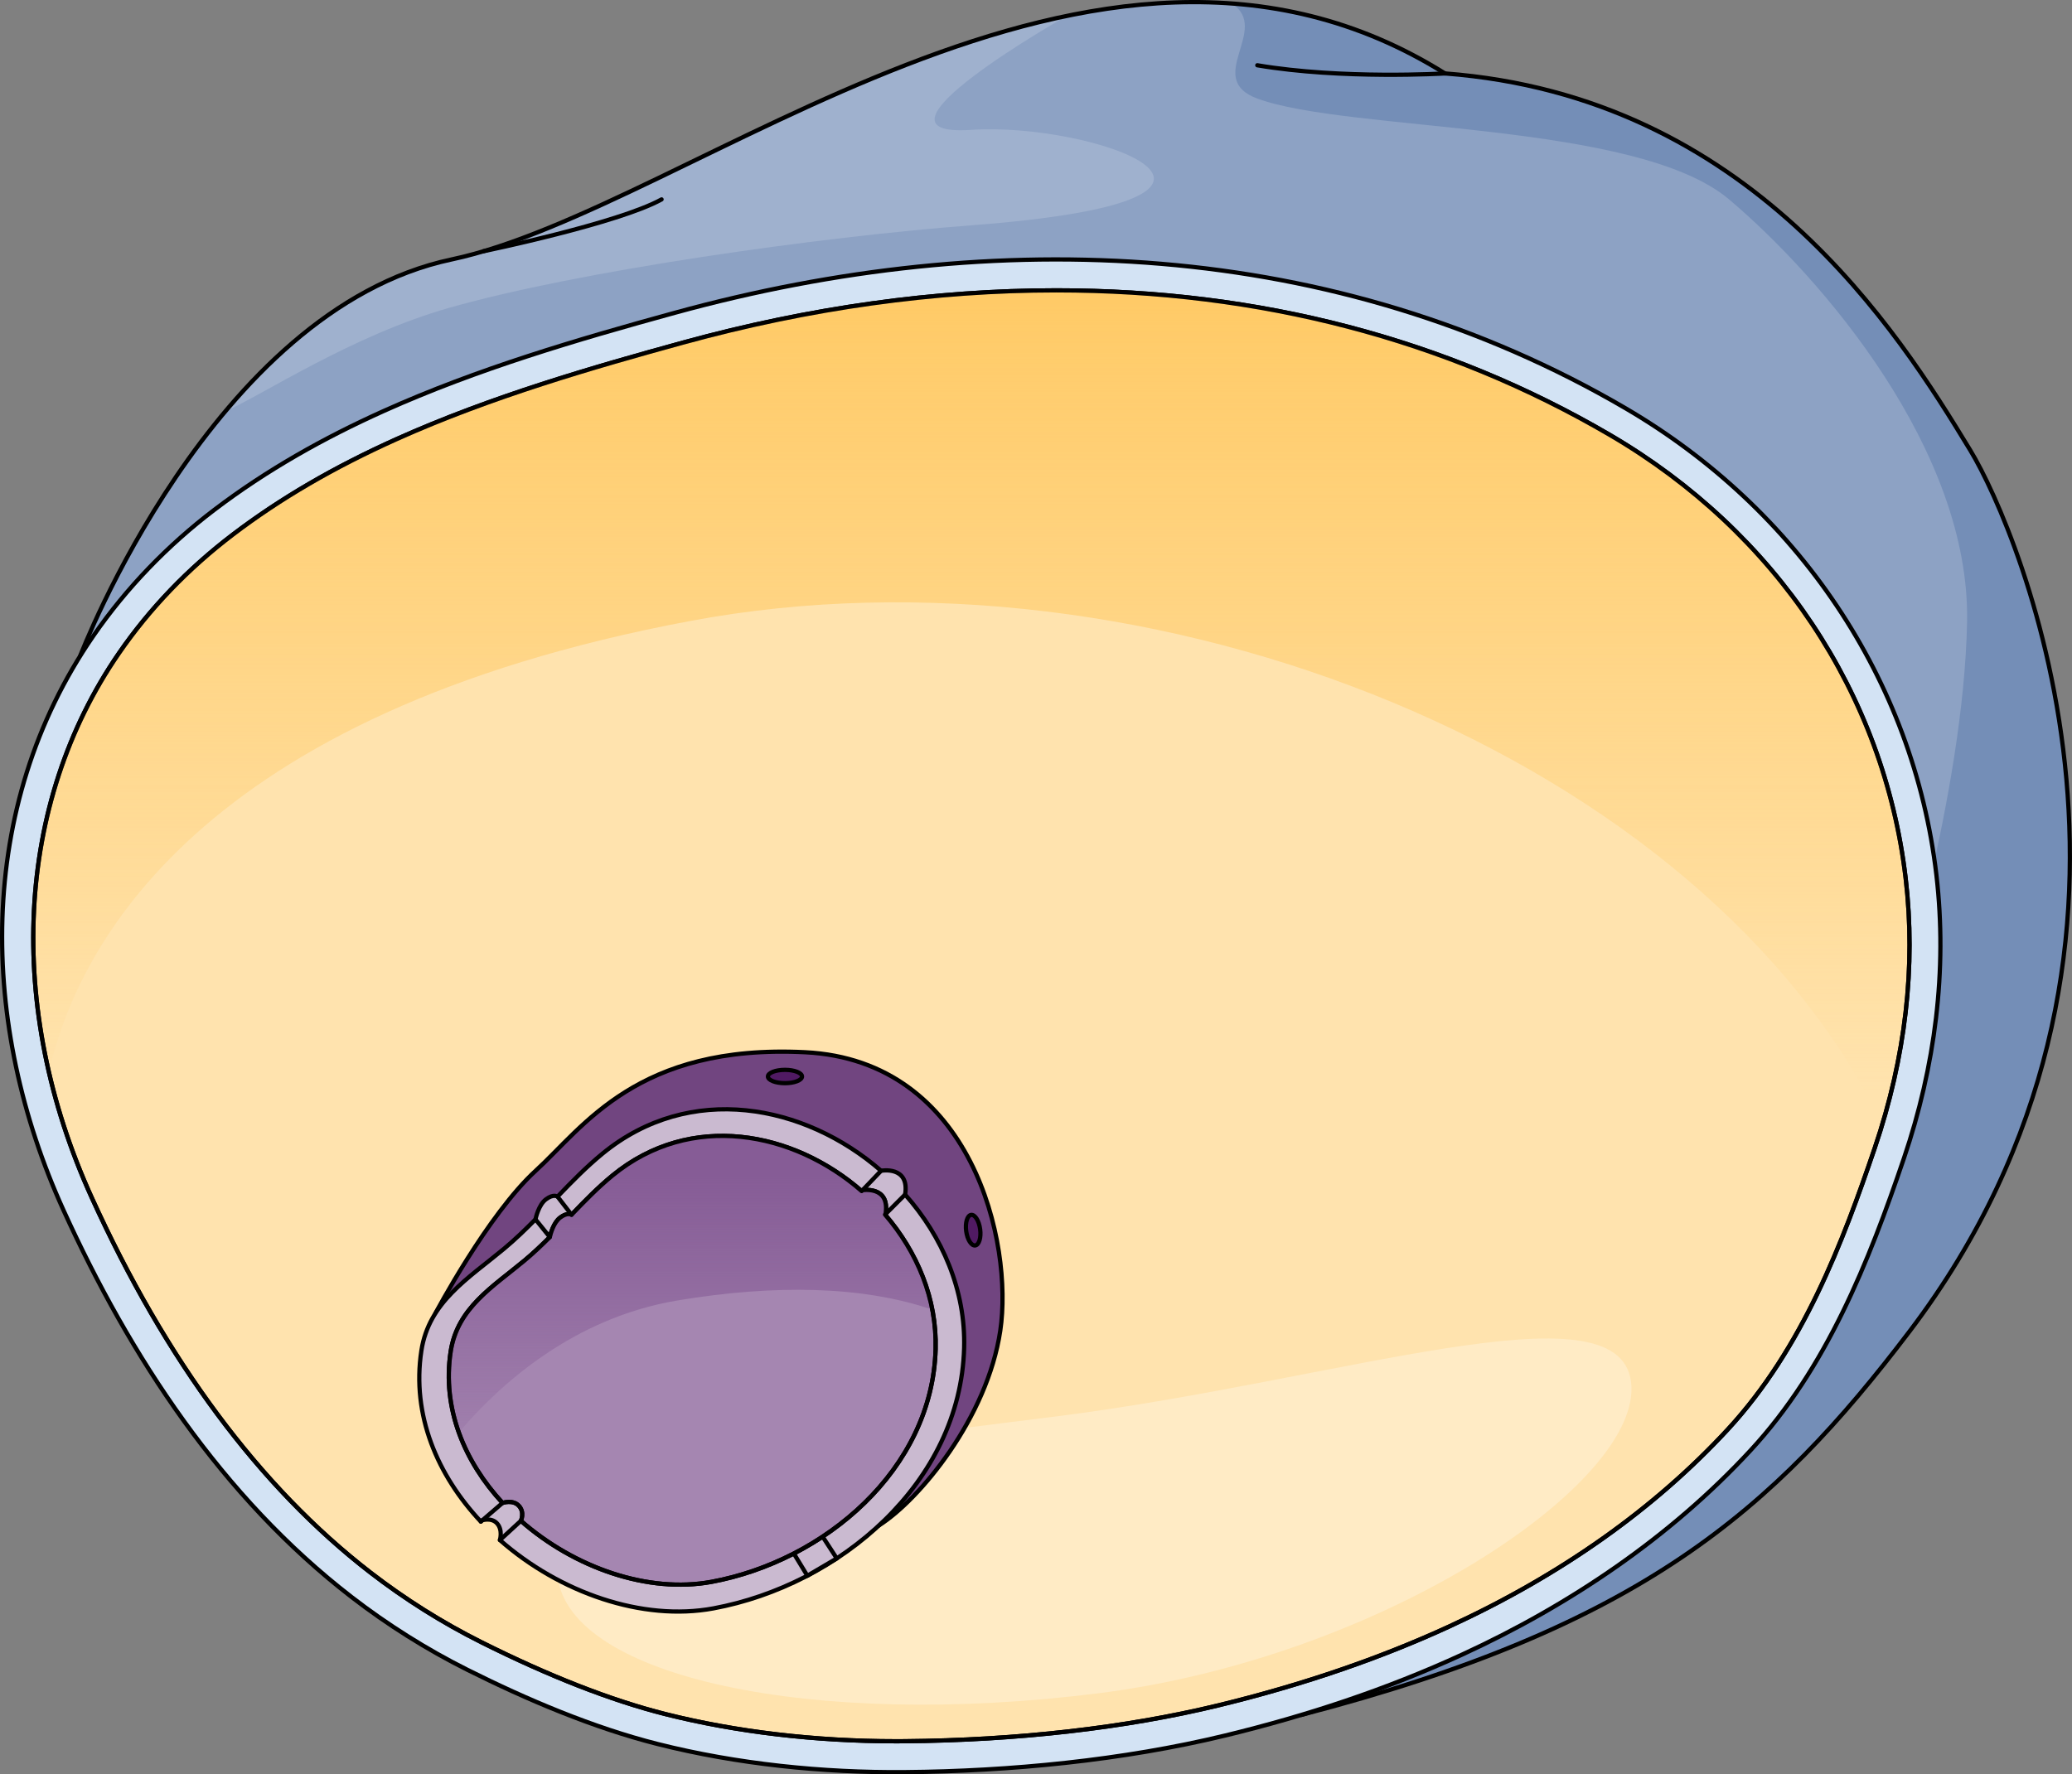 <?xml version="1.0" encoding="utf-8"?>
<!-- Generator: Adobe Illustrator 22.0.0, SVG Export Plug-In . SVG Version: 6.00 Build 0)  -->
<svg version="1.1" id="Layer_1" xmlns="http://www.w3.org/2000/svg" xmlns:xlink="http://www.w3.org/1999/xlink" x="0px" y="0px"
	 width="461.979px" height="395.705px" viewBox="0 0 461.979 395.705" enable-background="new 0 0 461.979 395.705"
	 xml:space="preserve">
<rect x="0" y="0" width="461.979" height="395.705" fill="#808080" stroke="none"/>
<g>
	<g>
		<path fill="#8DA2C4" d="M17.868,146.318c0,0,29.41-77.142,82.839-88.46s143.052-90.6,221.472-41.479
			c68.079,5.171,100.93,57.366,117.143,84.081c10.991,18.111,50.62,111.887-13.571,196.471
			c-30.496,40.185-60.105,65.921-135.621,85.534C85.919,274.81,17.868,146.318,17.868,146.318z"/>
		<path fill="#9FB1CE" d="M216.586,50.248c76.239-5.779,26.892-23.131-0.032-21.284c-26.875,1.844,21.116-25.302,21.291-25.401
			c-52.329,10.836-102.389,46.935-137.138,54.296c-20.444,4.331-37.366,18.3-50.475,33.896c8.661-3.887,28.285-16.926,49.809-23.076
			C129.135,60.366,182.816,52.808,216.586,50.248z"/>
		<path fill="#748EB7" d="M322.18,16.379c-15.526-9.725-31.491-14.402-47.527-15.585c8.797,5.677-6.394,16.73,5.678,21.185
			c20.304,7.492,84.516,5.018,105.186,22.49s53.805,55.992,53.068,94.26c-0.737,38.268-16.232,87.817-16.232,87.817l-200.508,48.286
			l-28.835,48.566c28.257,19.785,60.499,39.762,97.121,59.068c75.516-19.613,105.125-45.349,135.621-85.534
			c64.191-84.585,24.563-178.361,13.571-196.471C423.11,73.745,390.259,21.55,322.18,16.379z"/>
		
			<path fill="none" stroke="#000000" stroke-width="0.945" stroke-linecap="round" stroke-linejoin="round" stroke-miterlimit="10" d="
			M17.868,146.318c0,0,29.41-77.142,82.839-88.46s143.052-90.6,221.472-41.479c68.079,5.171,100.93,57.366,117.143,84.081
			c10.991,18.111,50.62,111.887-13.571,196.471c-30.496,40.185-60.105,65.921-135.621,85.534
			C85.919,274.81,17.868,146.318,17.868,146.318z"/>
		<g>
			
				<path id="changecolor_16_" fill="#D3E3F4" stroke="#000000" stroke-width="0.945" stroke-linecap="round" stroke-linejoin="round" stroke-miterlimit="10" d="
				M85.614,91.634c-13.356,6.002-26.122,13.162-37.857,22.088c-10.361,7.882-19.575,17.387-26.925,28.059
				C-5.623,180.195-4.602,228.62,14.157,269.9c14.827,32.626,35.33,63.952,64.218,86.258c8.017,6.191,16.739,11.684,25.831,16.239
				c13.234,6.63,28.059,12.93,42.482,16.569c17.663,4.457,36.759,6.409,54.998,6.258c23.486-0.194,48.668-2.634,71.508-8.173
				c18.134-4.398,35.952-10.281,52.869-18.073c24.018-11.063,46.372-26.173,64.238-45.51c16.974-18.37,26.344-41.991,34.218-65.196
				c6.901-20.334,9.72-41.832,7.222-63.173c-5.112-43.606-31.028-81.679-69.348-104.071
				c-64.815-37.874-140.497-40.876-211.878-21.285C128.57,75.765,106.38,82.301,85.614,91.634z"/>
			
				<path fill="#FFE3AE" stroke="#000000" stroke-width="0.945" stroke-linecap="round" stroke-linejoin="round" stroke-miterlimit="10" d="
				M199.719,388.338c-17.888,0-35.644-2.095-51.345-6.057c-12.093-3.052-25.915-8.451-41.081-16.048
				c-8.673-4.345-16.985-9.57-24.705-15.532c-24.677-19.055-45.589-47.2-62.155-83.654c-19.291-42.453-17.02-87.82,6.077-121.357
				c6.857-9.957,15.41-18.867,25.421-26.482c10.55-8.024,22.492-14.987,36.509-21.286c21.062-9.465,44.026-16.076,63.898-21.531
				c28.138-7.723,56.115-11.639,83.154-11.639c45.3,0,86.825,10.843,123.422,32.228c37.103,21.681,61.151,57.736,65.979,98.921
				c2.299,19.643-0.024,39.882-6.903,60.154c-7.079,20.863-16.032,44.637-32.754,62.733c-16.373,17.722-37.253,32.501-62.058,43.927
				c-15.571,7.173-32.935,13.106-51.61,17.636c-20.671,5.013-44.856,7.773-69.94,7.979
				C200.992,388.335,200.356,388.338,199.719,388.338z"/>
			<linearGradient id="SVGID_1_" gradientUnits="userSpaceOnUse" x1="216.586" y1="42.063" x2="216.586" y2="243.4">
				<stop  offset="0" style="stop-color:#FFC75D"/>
				<stop  offset="1" style="stop-color:#FFC75D;stop-opacity:0"/>
			</linearGradient>
			<path fill="url(#SVGID_1_)" d="M419.67,250.76c5.556-18.498,7.321-36.927,5.222-54.859c-4.828-41.185-28.877-77.24-65.979-98.921
				c-36.597-21.385-78.122-32.228-123.422-32.228c-27.039,0-55.016,3.916-83.154,11.639c-19.872,5.454-42.836,12.065-63.898,21.531
				c-14.017,6.299-25.959,13.262-36.509,21.286c-10.011,7.615-18.564,16.526-25.421,26.482
				c-18.074,26.244-23.393,59.733-15.608,93.401c6.323-27.882,33.064-80.002,143.064-100.613
				C256.723,119.224,380.049,168.761,419.67,250.76z"/>
			
				<path fill="none" stroke="#000000" stroke-width="0.945" stroke-linecap="round" stroke-linejoin="round" stroke-miterlimit="10" d="
				M199.719,388.338c-17.888,0-35.644-2.095-51.345-6.057c-12.093-3.052-25.915-8.451-41.081-16.048
				c-8.673-4.345-16.985-9.57-24.705-15.532c-24.677-19.055-45.589-47.2-62.155-83.654c-19.291-42.453-17.02-87.82,6.077-121.357
				c6.857-9.957,15.41-18.867,25.421-26.482c10.55-8.024,22.492-14.987,36.509-21.286c21.062-9.465,44.026-16.076,63.898-21.531
				c28.138-7.723,56.115-11.639,83.154-11.639c45.3,0,86.825,10.843,123.422,32.228c37.103,21.681,61.151,57.736,65.979,98.921
				c2.299,19.643-0.024,39.882-6.903,60.154c-7.079,20.863-16.032,44.637-32.754,62.733c-16.373,17.722-37.253,32.501-62.058,43.927
				c-15.571,7.173-32.935,13.106-51.61,17.636c-20.671,5.013-44.856,7.773-69.94,7.979
				C200.992,388.335,200.356,388.338,199.719,388.338z"/>
			<path fill="#FFEBC5" d="M363.666,308.214c2.793,22.3-55.228,61.463-118.921,69.442s-117.59-3.631-120.384-25.931
				c-2.794-22.3,46.975-27.798,110.668-35.777S360.873,285.914,363.666,308.214z"/>
			
				<path fill="#714580" stroke="#000000" stroke-width="0.945" stroke-linecap="round" stroke-linejoin="round" stroke-miterlimit="10" d="
				M97.091,292.882c0,0,11.701-22.066,22.36-31.798c10.659-9.732,22.592-28.269,60.013-26.415
				c37.421,1.854,46.458,42.635,43.562,62.099c-2.896,19.464-18.008,37.697-27.019,43.41S97.091,292.882,97.091,292.882z"/>
			
				<path fill="#CABAD0" stroke="#000000" stroke-width="0.945" stroke-linecap="round" stroke-linejoin="round" stroke-miterlimit="10" d="
				M201.805,266.407c0.001-0.001,0.002-0.002,0.003-0.003c1.051-6.494-5.358-5.305-5.358-5.305l0.001,0.006
				c-17.063-14.854-42.604-19.815-62.103-3.835c-3.561,2.92-6.813,6.24-10.046,9.606l0.003-0.007c0,0-0.88-0.67-2.584,0.608
				c-1.656,1.242-2.296,4.294-2.331,4.465c-2.25,2.278-4.551,4.503-7.009,6.55c-7.953,6.623-16.76,11.842-18.427,22.736
				c-2.201,14.372,3.572,27.795,13.253,38.118v-0.199c0,0,2.279-0.876,3.616,0.596c1.329,1.464,0.647,3.693,0.639,3.721
				c13.299,11.72,31.773,18.183,47.607,15.239c28.101-5.222,55.059-27.945,55.899-58.083
				C215.326,287.805,210.113,275.777,201.805,266.407z"/>
			<g>
				
					<line fill="none" stroke="#000000" stroke-width="0.945" stroke-linecap="round" stroke-linejoin="round" stroke-miterlimit="10" x1="201.808" y1="266.404" x2="197.451" y2="270.761"/>
				
					<line fill="none" stroke="#000000" stroke-width="0.945" stroke-linecap="round" stroke-linejoin="round" stroke-miterlimit="10" x1="192.122" y1="265.63" x2="196.451" y2="261.105"/>
				
					<polygon fill="#CABAD0" stroke="#000000" stroke-width="0.945" stroke-linecap="round" stroke-linejoin="round" stroke-miterlimit="10" points="
					176.997,346.466 180.008,351.418 186.572,347.56 183.418,342.701 				"/>
				
					<path fill="#A586B1" stroke="#000000" stroke-width="0.945" stroke-linecap="round" stroke-linejoin="round" stroke-miterlimit="10" d="
					M197.335,270.874c0.038-0.04,0.078-0.069,0.115-0.113c1.051-6.494-5.357-5.305-5.357-5.305l0.028,0.175
					c-15.245-13.313-38.103-17.776-55.548-3.479c-3.244,2.66-6.201,5.691-9.144,8.758c-0.195-0.112-1.053-0.48-2.541,0.635
					c-1.499,1.124-2.166,3.737-2.305,4.349c-1.812,1.813-3.668,3.58-5.637,5.219c-7.106,5.917-14.975,10.581-16.464,20.314
					c-1.945,12.703,3.083,24.574,11.565,33.758v0c0,0,2.321-0.813,3.658,0.66c1.329,1.464,0.441,3.308,0.431,3.329
					c11.882,10.466,28.382,16.236,42.526,13.607c25.108-4.665,49.194-24.968,49.945-51.896
					C208.919,289.687,204.473,279.163,197.335,270.874z"/>
				<linearGradient id="SVGID_2_" gradientUnits="userSpaceOnUse" x1="153.965" y1="331.791" x2="153.965" y2="262.366">
					<stop  offset="0" style="stop-color:#865C96;stop-opacity:0"/>
					<stop  offset="1" style="stop-color:#865C96"/>
				</linearGradient>
				<path fill="url(#SVGID_2_)" d="M192.093,265.456l0.028,0.175c-15.245-13.313-38.103-17.776-55.548-3.479
					c-3.244,2.66-6.201,5.691-9.144,8.758c-0.195-0.112-1.053-0.48-2.541,0.635c-1.499,1.124-2.166,3.737-2.305,4.349
					c-1.812,1.813-3.668,3.58-5.637,5.219c-7.106,5.917-14.975,10.581-16.464,20.314c-0.964,6.293-0.214,12.381,1.816,18.04
					c9.223-10.84,25.601-25.574,48.765-29.435c21.593-3.599,41.227-3.284,56.802,2.043c-1.528-7.856-5.302-15.129-10.53-21.201
					c0.038-0.04,0.078-0.069,0.115-0.113C198.501,264.267,192.093,265.456,192.093,265.456z"/>
				
					<path fill="none" stroke="#000000" stroke-width="0.945" stroke-linecap="round" stroke-linejoin="round" stroke-miterlimit="10" d="
					M197.335,270.874c0.038-0.04,0.078-0.069,0.115-0.113c1.051-6.494-5.357-5.305-5.357-5.305l0.028,0.175
					c-15.245-13.313-38.103-17.776-55.548-3.479c-3.244,2.66-6.201,5.691-9.144,8.758c-0.195-0.112-1.053-0.48-2.541,0.635
					c-1.499,1.124-2.166,3.737-2.305,4.349c-1.812,1.813-3.668,3.58-5.637,5.219c-7.106,5.917-14.975,10.581-16.464,20.314
					c-1.945,12.703,3.083,24.574,11.565,33.758v0c0,0,2.321-0.813,3.658,0.66c1.329,1.464,0.441,3.308,0.431,3.329
					c11.882,10.466,28.382,16.236,42.526,13.607c25.108-4.665,49.194-24.968,49.945-51.896
					C208.919,289.687,204.473,279.163,197.335,270.874z"/>
				
					<line fill="#714580" stroke="#000000" stroke-width="0.945" stroke-linecap="round" stroke-linejoin="round" stroke-miterlimit="10" x1="124.305" y1="266.869" x2="127.429" y2="270.909"/>
				
					<line fill="#714580" stroke="#000000" stroke-width="0.945" stroke-linecap="round" stroke-linejoin="round" stroke-miterlimit="10" x1="119.391" y1="271.941" x2="122.583" y2="275.893"/>
				
					<ellipse fill="#501A63" stroke="#000000" stroke-width="0.945" stroke-linecap="round" stroke-linejoin="round" stroke-miterlimit="10" cx="175.019" cy="240.084" rx="3.803" ry="1.488"/>
				
					<ellipse transform="matrix(0.991 -0.132 0.132 0.991 -34.386 31.132)" fill="#501A63" stroke="#000000" stroke-width="0.945" stroke-linecap="round" stroke-linejoin="round" stroke-miterlimit="10" cx="217.106" cy="274.349" rx="1.571" ry="3.439"/>
				
					<line fill="none" stroke="#000000" stroke-width="0.945" stroke-linecap="round" stroke-linejoin="round" stroke-miterlimit="10" x1="111.463" y1="343.464" x2="116.136" y2="339.174"/>
				
					<line fill="none" stroke="#000000" stroke-width="0.945" stroke-linecap="round" stroke-linejoin="round" stroke-miterlimit="10" x1="107.208" y1="339.346" x2="112.047" y2="335.184"/>
			</g>
		</g>
		
			<path fill="none" stroke="#000000" stroke-width="0.945" stroke-linecap="round" stroke-linejoin="round" stroke-miterlimit="10" d="
			M322.18,16.379c0,0-22.976,1.382-41.849-1.823"/>
		
			<path fill="none" stroke="#000000" stroke-width="0.945" stroke-linecap="round" stroke-linejoin="round" stroke-miterlimit="10" d="
			M107.818,56.027c0,0,30.074-6.217,39.689-11.559"/>
	</g>
</g>
</svg>
